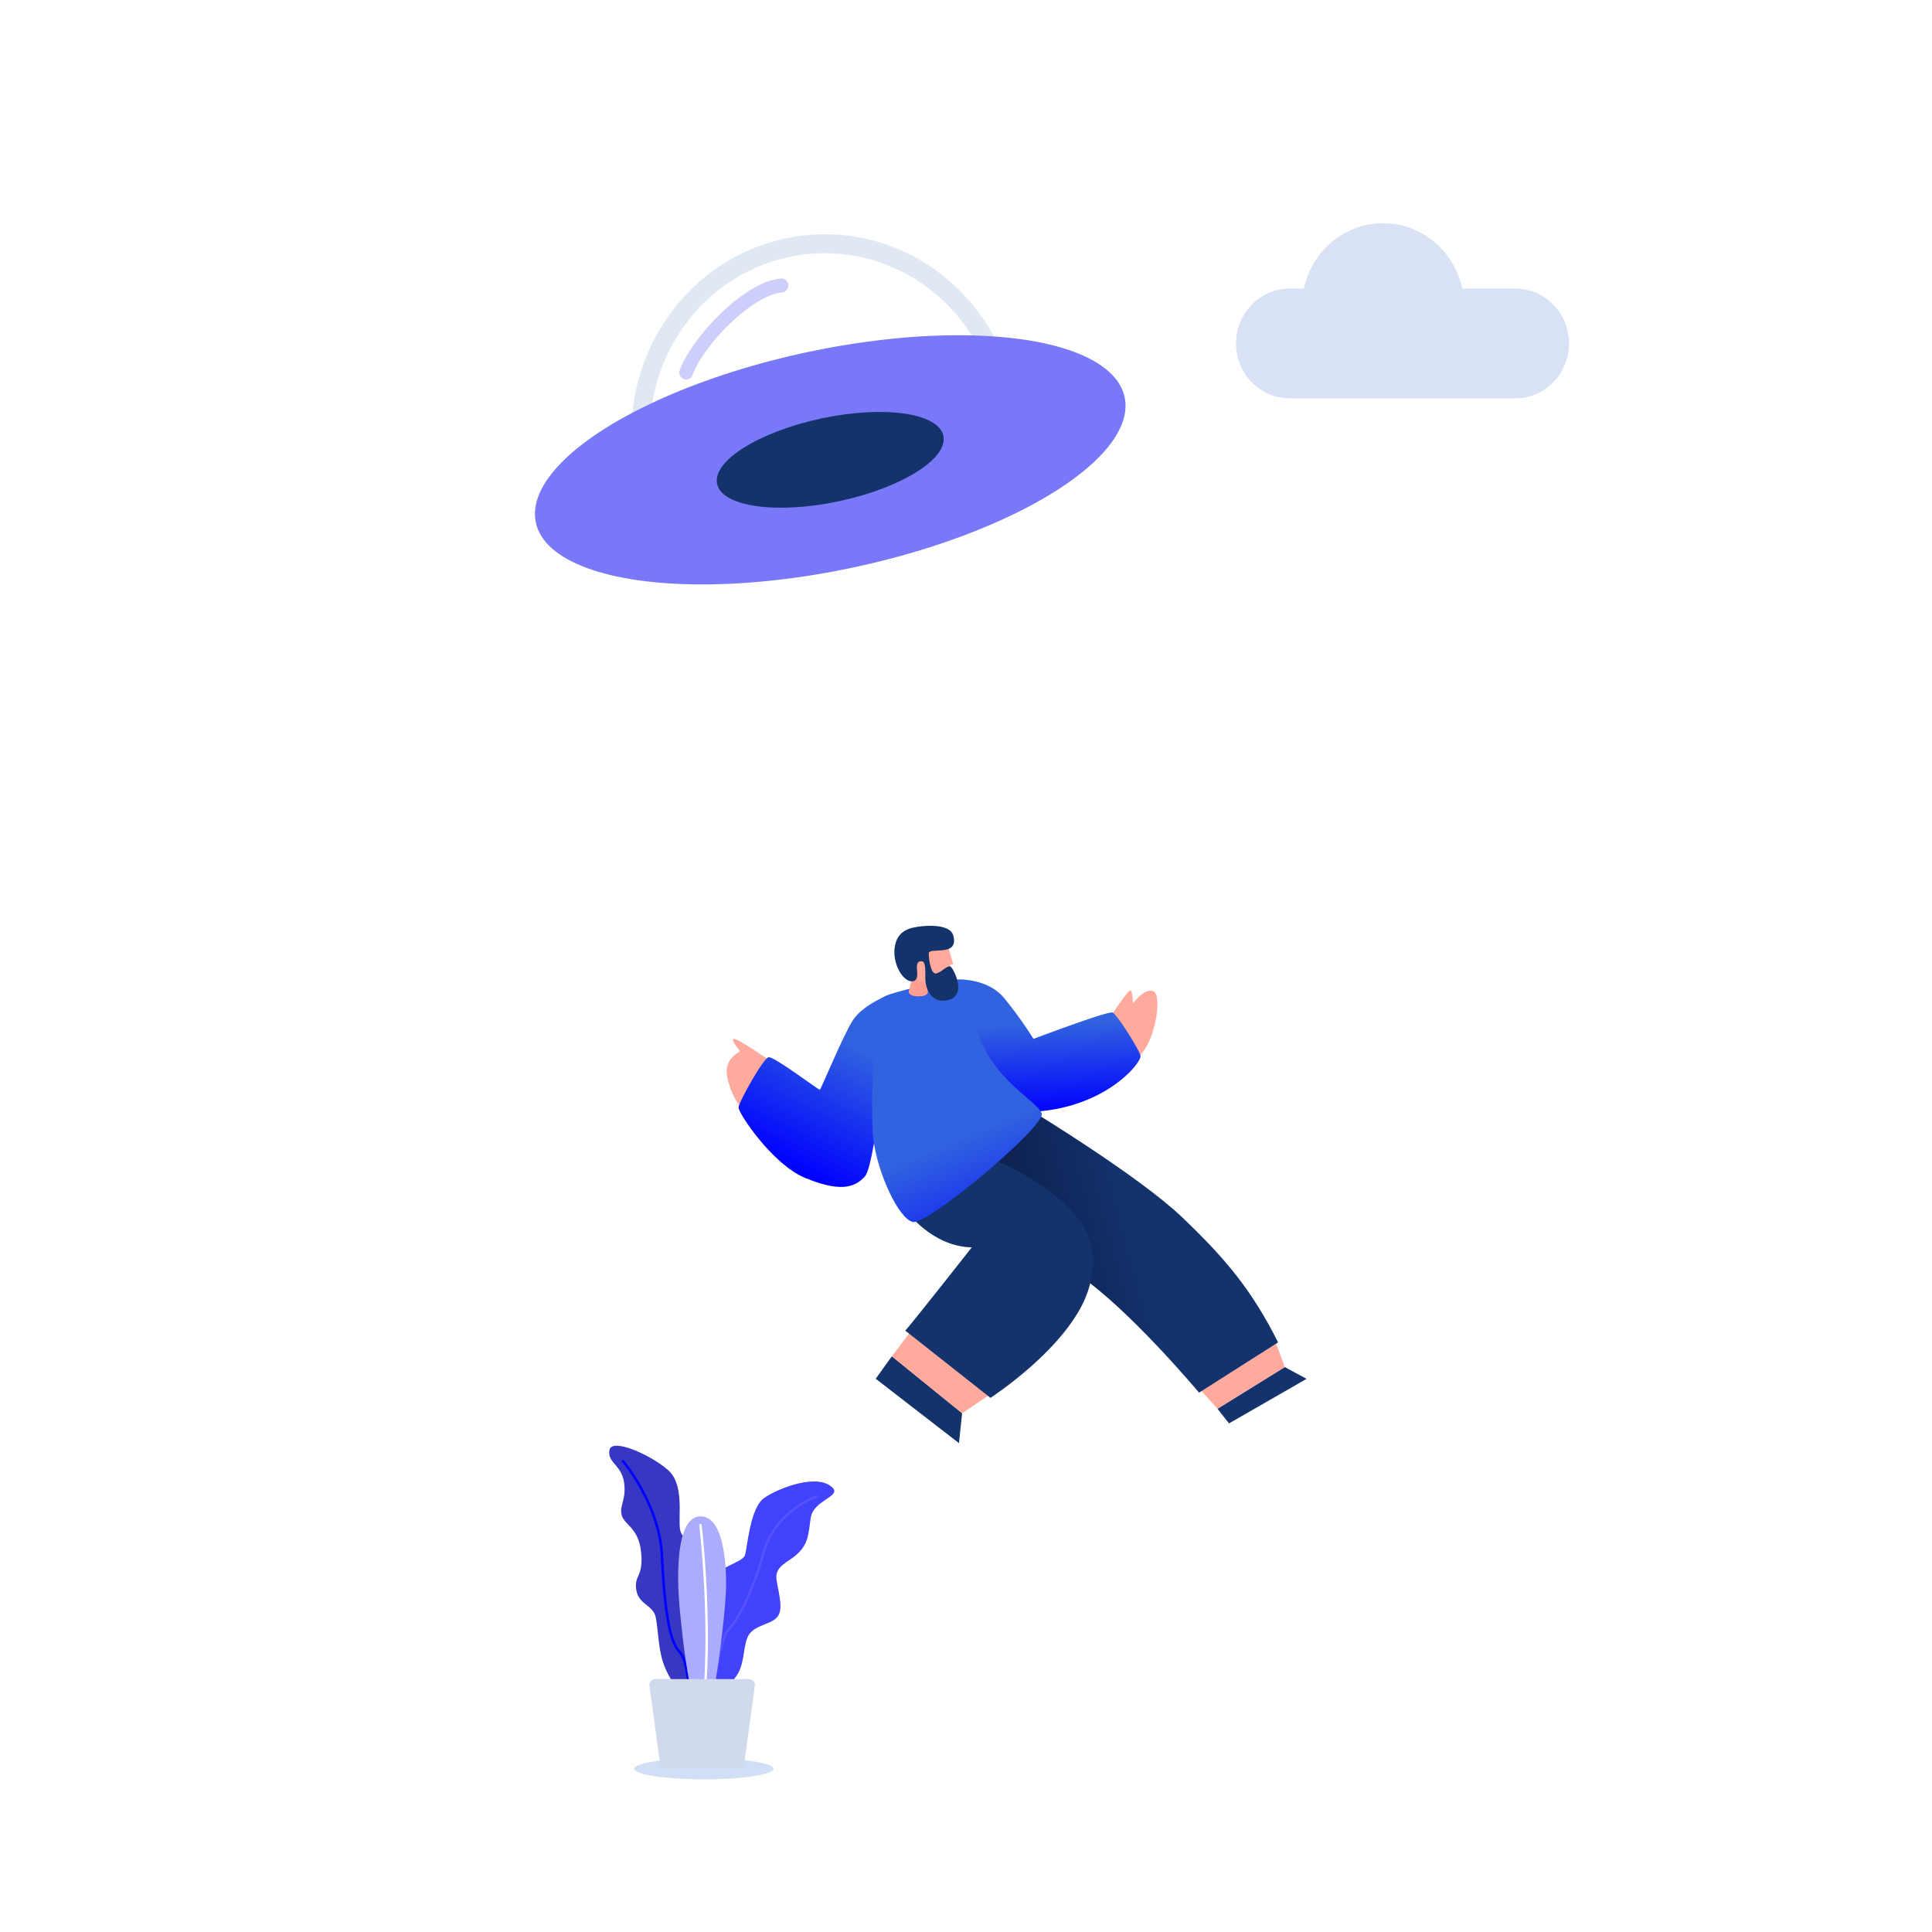<svg xmlns="http://www.w3.org/2000/svg" xmlns:xlink="http://www.w3.org/1999/xlink" viewBox="0 0 1100 1100"><defs><style>.cls-1{mask:url(#mask);filter:url(#luminosity-noclip-5);}.cls-2,.cls-4,.cls-6,.cls-8{mix-blend-mode:multiply;}.cls-2{fill:url(#linear-gradient);}.cls-3{mask:url(#mask-2);filter:url(#luminosity-noclip-6);}.cls-4{fill:url(#linear-gradient-2);}.cls-5,.cls-7{mask:url(#mask-3);}.cls-5{filter:url(#luminosity-noclip-7);}.cls-6{fill:url(#linear-gradient-3);}.cls-8{fill:url(#linear-gradient-4);}.cls-9{mask:url(#mask-5);}.cls-10{fill:url(#linear-gradient-5);}.cls-11{mask:url(#mask-6);}.cls-12{fill:url(#linear-gradient-6);}.cls-13{fill:#d8e2f4;}.cls-14,.cls-15{fill:#fff;}.cls-15{opacity:0.56;}.cls-16{fill:#e0e9f3;}.cls-17,.cls-18{fill:#7878f9;}.cls-17{opacity:0.36;}.cls-19{fill:#14336a;}.cls-20{fill:#14336d;}.cls-21{fill:#ffaa9d;}.cls-22{fill:url(#linear-gradient-7);}.cls-23{fill:url(#linear-gradient-8);}.cls-24{fill:url(#linear-gradient-9);}.cls-25{fill:url(#linear-gradient-10);}.cls-26{fill:#ff9f91;}.cls-27{mask:url(#mask-7);}.cls-28{fill:url(#linear-gradient-11);}.cls-29{fill:#d0dff3;}.cls-30{fill:#3737c4;}.cls-31{fill:blue;}.cls-32{fill:#4242fc;}.cls-33{fill:#5252ff;}.cls-34{fill:#acacfc;}.cls-35{fill:#d0daed;}.cls-36{filter:url(#luminosity-noclip-3);}.cls-37{filter:url(#luminosity-noclip-2);}.cls-38{filter:url(#luminosity-noclip);}</style><filter id="luminosity-noclip" x="36.14" y="-7237.67" width="1063.86" height="32766" filterUnits="userSpaceOnUse" color-interpolation-filters="sRGB"><feFlood flood-color="#fff" result="bg"/><feBlend in="SourceGraphic" in2="bg"/></filter><mask id="mask" x="36.14" y="-7237.67" width="1063.86" height="32766" maskUnits="userSpaceOnUse"><g class="cls-38"/></mask><linearGradient id="linear-gradient" x1="568.07" y1="986.94" x2="568.07" y2="-103.62" gradientUnits="userSpaceOnUse"><stop offset="0"/><stop offset="1" stop-color="#fff"/></linearGradient><filter id="luminosity-noclip-2" x="37.47" y="-7237.67" width="1058.27" height="32766" filterUnits="userSpaceOnUse" color-interpolation-filters="sRGB"><feFlood flood-color="#fff" result="bg"/><feBlend in="SourceGraphic" in2="bg"/></filter><mask id="mask-2" x="37.47" y="-7237.67" width="1058.27" height="32766" maskUnits="userSpaceOnUse"><g class="cls-37"/></mask><linearGradient id="linear-gradient-2" x1="566.61" y1="944.69" x2="566.61" y2="632.87" gradientUnits="userSpaceOnUse"><stop offset="0"/><stop offset="0.84" stop-color="#fff"/></linearGradient><filter id="luminosity-noclip-3" x="376.29" y="-7237.67" width="523.6" height="32766" filterUnits="userSpaceOnUse" color-interpolation-filters="sRGB"><feFlood flood-color="#fff" result="bg"/><feBlend in="SourceGraphic" in2="bg"/></filter><mask id="mask-3" x="376.29" y="-7237.67" width="523.6" height="32766" maskUnits="userSpaceOnUse"><g class="cls-36"/></mask><linearGradient id="linear-gradient-3" x1="703.91" y1="292.98" x2="1024.18" y2="936.14" gradientTransform="translate(-214.65 -234.4) rotate(11.39)" gradientUnits="userSpaceOnUse"><stop offset="0" stop-color="#fff"/><stop offset="1"/></linearGradient><linearGradient id="linear-gradient-4" x1="740.18" y1="365.81" x2="1060.44" y2="1008.96" gradientTransform="translate(-214.65 -234.4) rotate(11.39)" gradientUnits="userSpaceOnUse"><stop offset="0.41" stop-color="#fff"/><stop offset="1"/></linearGradient><filter id="luminosity-noclip-5" x="36.14" y="4.72" width="1063.86" height="1090.55" filterUnits="userSpaceOnUse" color-interpolation-filters="sRGB"><feFlood flood-color="#fff" result="bg"/><feBlend in="SourceGraphic" in2="bg"/></filter><mask id="mask-5" x="36.14" y="4.72" width="1063.86" height="1090.55" maskUnits="userSpaceOnUse"><g class="cls-1"><ellipse class="cls-2" cx="568.07" cy="550" rx="531.93" ry="545.28"/></g></mask><linearGradient id="linear-gradient-5" x1="568.07" y1="986.94" x2="568.07" y2="-103.62" gradientUnits="userSpaceOnUse"><stop offset="0" stop-color="#fefefd"/><stop offset="1" stop-color="#ebf3ff"/></linearGradient><filter id="luminosity-noclip-6" x="37.47" y="574.56" width="1058.27" height="389.38" filterUnits="userSpaceOnUse" color-interpolation-filters="sRGB"><feFlood flood-color="#fff" result="bg"/><feBlend in="SourceGraphic" in2="bg"/></filter><mask id="mask-6" x="37.47" y="574.56" width="1058.27" height="389.38" maskUnits="userSpaceOnUse"><g class="cls-3"><path class="cls-4" d="M1095.74,619.33c-58.62-26.25-134.94-38.82-182.62-20.51C868.4,616,875.59,650.11,829.68,664.2c-74.07,22.73-125.37-56-235.59-52.3C496,615.22,462,680.11,387.94,664.2c-46.2-9.93-54.95-39.89-87.84-61-55.12-35.41-160.91-35-262.63-14.78C46.74,724.85,105,847.45,194.27,937.9c100.45,19,209.75,29.22,316.38,25.16,187.36-7.13,376.87-58.57,506-119.81A550.78,550.78,0,0,0,1095.74,619.33Z"/></g></mask><linearGradient id="linear-gradient-6" x1="566.61" y1="944.69" x2="566.61" y2="632.87" gradientUnits="userSpaceOnUse"><stop offset="0" stop-color="#fefefd"/><stop offset="0.84" stop-color="#ebf3ff"/></linearGradient><linearGradient id="linear-gradient-7" x1="179.81" y1="534.53" x2="120.92" y2="533.74" gradientTransform="translate(333.76 242.28) rotate(-15.57)" gradientUnits="userSpaceOnUse"><stop offset="0" stop-color="#14336d"/><stop offset="1" stop-color="#0e2253"/></linearGradient><linearGradient id="linear-gradient-8" x1="159.32" y1="398" x2="147.36" y2="450.6" gradientTransform="translate(333.76 242.28) rotate(-15.57)" gradientUnits="userSpaceOnUse"><stop offset="0" stop-color="#3162df"/><stop offset="0.96" stop-color="blue"/></linearGradient><linearGradient id="linear-gradient-9" x1="50.75" y1="380.21" x2="-4.63" y2="439.88" xlink:href="#linear-gradient-8"/><linearGradient id="linear-gradient-10" x1="95.79" y1="448.33" x2="106.84" y2="538.96" xlink:href="#linear-gradient-8"/><filter id="luminosity-noclip-7" x="376.29" y="234.54" width="523.6" height="778.55" filterUnits="userSpaceOnUse" color-interpolation-filters="sRGB"><feFlood flood-color="#fff" result="bg"/><feBlend in="SourceGraphic" in2="bg"/></filter><mask id="mask-7" x="376.29" y="234.54" width="523.6" height="778.55" maskUnits="userSpaceOnUse"><g class="cls-5"><path class="cls-6" d="M537.13,248.2l362.76,764.89-523.6-5.41,32-732.27c-2.63-13.05,24.1-29.71,59.68-37.23S534.51,235.15,537.13,248.2Z"/></g></mask><linearGradient id="linear-gradient-11" x1="740.18" y1="365.81" x2="1060.44" y2="1008.96" gradientTransform="translate(-214.65 -234.4) rotate(11.39)" gradientUnits="userSpaceOnUse"><stop offset="0.41" stop-color="#7878f9"/><stop offset="1" stop-color="#7878f9"/></linearGradient></defs><title>Error_404</title><g id="Layer_2" data-name="Layer 2"><g class="cls-9"><ellipse class="cls-10" cx="568.07" cy="550" rx="531.93" ry="545.28"/></g><g class="cls-11"><path class="cls-12" d="M1095.74,619.33c-58.62-26.25-134.94-38.82-182.62-20.51C868.4,616,875.59,650.11,829.68,664.2c-74.07,22.73-125.37-56-235.59-52.3C496,615.22,462,680.11,387.94,664.2c-46.2-9.93-54.95-39.89-87.84-61-55.12-35.41-160.91-35-262.63-14.78C46.74,724.85,105,847.45,194.27,937.9c100.45,19,209.75,29.22,316.38,25.16,187.36-7.13,376.87-58.57,506-119.81A550.78,550.78,0,0,0,1095.74,619.33Z"/></g><path class="cls-13" d="M862.85,226.79H734.23a29.93,29.93,0,0,1-19.72-7.43,31.47,31.47,0,0,1-10.75-23.8h0a31.48,31.48,0,0,1,8.93-22.08,30,30,0,0,1,21.54-9.15H862.85a30,30,0,0,1,21.54,9.15,31.52,31.52,0,0,1,8.92,22.08h0a31.54,31.54,0,0,1-8.92,22.08A30,30,0,0,1,862.85,226.79Z"/><ellipse class="cls-13" cx="787.46" cy="174.42" rx="46.16" ry="47.31"/><path class="cls-14" d="M209.31,391.43H40.08a39.44,39.44,0,0,1-28.34-12A41.49,41.49,0,0,1,0,350.34H0a41.66,41.66,0,0,1,6.22-22,39.85,39.85,0,0,1,33.86-19.09H209.31a39.48,39.48,0,0,1,28.35,12,41.47,41.47,0,0,1,11.74,29h0a41.56,41.56,0,0,1-10.32,27.52A39.58,39.58,0,0,1,209.31,391.43Z"/><ellipse class="cls-14" cx="110.12" cy="322.53" rx="60.73" ry="62.25"/><path class="cls-15" d="M572.23,224.59a109.8,109.8,0,0,1,.17,42.66L379.71,301.61a108.86,108.86,0,0,1-12.79-33.67C355.24,209.82,391.73,153,448.43,141S560.55,166.47,572.23,224.59Z"/><path class="cls-16" d="M378.67,306.87a5.21,5.21,0,0,1-3.45-2.49A114.08,114.08,0,0,1,361.79,269c-12.24-60.93,26.15-120.71,85.58-133.26A107.13,107.13,0,0,1,530.09,152a112.19,112.19,0,0,1,47.27,71.46h0a114.7,114.7,0,0,1,.17,44.8,5.28,5.28,0,0,1-4.23,4.24L380.61,306.9A5.06,5.06,0,0,1,378.67,306.87Zm110.44-160.7a96.7,96.7,0,0,0-39.62.12c-53.78,11.36-88.52,65.44-77.44,120.57a103.31,103.31,0,0,0,10.37,28.82L567.9,262.6a104,104,0,0,0-.8-36.93C558.8,184.37,527.1,154,489.11,146.17Z"/><path class="cls-17" d="M390.68,216.08a3.91,3.91,0,0,1-1.37-.26,4,4,0,0,1-2.26-5.14c6.79-18.42,36.52-50.4,57.58-52.1a3.89,3.89,0,0,1,4.18,3.66,4,4,0,0,1-3.57,4.28c-16.39,1.32-44.34,29.13-50.92,47A3.89,3.89,0,0,1,390.68,216.08Z"/><ellipse class="cls-18" cx="472.7" cy="261.8" rx="171.38" ry="62.69" transform="translate(-44.13 104.1) rotate(-12.01)"/><ellipse class="cls-19" cx="472.7" cy="261.8" rx="65.86" ry="24.09" transform="translate(-44.13 104.1) rotate(-12.01)"/><polygon class="cls-20" points="693.18 802.1 699.73 810.43 743.91 785.06 731.5 778.35 693.18 802.1"/><path class="cls-21" d="M693.18,802.1l38.32-23.75s-3.58-10.14-5-13.34L684,791.92Z"/><path class="cls-22" d="M588.14,632.92S648.3,669.47,673,693s39.77,41.56,54.69,71.31l-45,28.61s-41-49-69.43-67.54-77.15-65.05-77.15-65.05Z"/><polygon class="cls-20" points="507.78 772.21 498.6 785.01 546.01 821.67 547.78 804.65 507.78 772.21"/><polygon class="cls-21" points="507.78 772.21 547.78 804.65 562.64 794.65 517.64 759.22 507.78 772.21"/><path class="cls-20" d="M516.36,689.67s14,19.94,36.92,20.55c0,0-34.7,44.1-37.86,47.39l48.51,38.28s44.62-28.88,55.36-60.38-8.69-48.12-26.17-60.37-39.7-19.8-39.7-19.8Z"/><path class="cls-21" d="M632.4,578.56s10.07-15.17,11.25-14.72,1.42,7.37,1.42,7.37,7-9.39,11.91-6.65.43,31.54-10,37.85Z"/><path class="cls-23" d="M542.58,557.8s18.9-2.12,29.33,10.71a223.78,223.78,0,0,1,16.52,23s42.42-16.07,45-15,14.84,20.53,15.9,24.45-20.12,30-61.22,32S531.82,572.88,542.58,557.8Z"/><path class="cls-21" d="M437.87,603.53s-18.66-12.94-20.28-12,4,6.63,3.56,7.15S412,603,414,613s6.63,16.5,8.64,18Z"/><path class="cls-24" d="M507.4,565.88c-1.38.35-16.23,6.33-21.85,15.06s-18.13,39.36-18.78,39.54-26.16-19.16-29.19-18.54-16.94,25.54-17.09,28.61,19.15,32.4,38,40.14,28,6.13,34.16-1.17S508.77,565.53,507.4,565.88Z"/><path class="cls-25" d="M593.06,633.73c3.41,6.63-65,64.07-73.36,62s-20.16-28.45-22.39-46.81.68-71.81,4.94-80.5c1.72-3.49,48-13.15,48.18-10C553.81,611.75,587.47,622.87,593.06,633.73Z"/><path class="cls-21" d="M539.1,536.39l3.6,12.53-1.85.46s1.36,10.83-6.26,11.24c-2.19.11-5.3-.92-6-.35s-.4,3.64-.38,4.52c.08,3.38-11.55,3.27-10.68-.46.82-3.54,2.15-8.43,1.31-9.45-2.93-3.53-6.18-13.46,2.79-19.65C528.82,530.3,537.84,532.11,539.1,536.39Z"/><path class="cls-26" d="M517.57,564.33c.82-3.54,2.15-8.43,1.31-9.45,0,0,5.94,5.37,10,5.26h0a.74.74,0,0,0-.31.13c-.79.68-.4,3.64-.38,4.52C528.33,568.17,516.7,568.06,517.57,564.33Z"/><path class="cls-19" d="M524.18,547.3c-4.85.51.89,10.25-4.29,11.35s-11.85-9.29-10.5-19.16,8.59-11.41,15.69-12.15,16.26,0,17.68,5.29c3.43,12.64-14,6.2-14,10.28.06,3.15,1.22,12,4.25,11.33s5.36-4,7.89-4.06c1.45,0,9.68,15.5.1,18.83s-14.26-4.71-14.17-12.4C526.94,549.3,526.54,547.05,524.18,547.3Z"/><g class="cls-27"><g class="cls-27"><path class="cls-28" d="M537.13,248.2l362.76,764.89-523.6-5.41,32-732.27c-2.63-13.05,24.1-29.71,59.68-37.23S534.51,235.15,537.13,248.2Z"/></g></g><ellipse class="cls-29" cx="400.74" cy="1007.07" rx="39.66" ry="6.02"/><path class="cls-30" d="M347,825.56c-1.39,7.12,6.94,8.54,8.33,18.5s-2.78,12.8-1.39,18.49,9.71,7.12,11.1,21.35-4.16,12.8-2.77,21.34,9.71,8.54,11.1,15.65,1.39,17.07,4.16,25.61,11.11,21.34,15.27,21.34,15.27-24.19,12.49-31.3-6.94-8.54-6.94-14.23,5.55-19.92,4.17-29.88-13.88-14.22-15.27-21.34,2.77-25.61-6.94-34.15S348.43,818.45,347,825.56Z"/><path class="cls-31" d="M392.2,965.4a.7.7,0,0,1-.69-.71c0-.19-.12-18.67-5.41-24.09s-8.42-22.32-9.91-54.54c-1.36-29.27-21.83-53.38-22-53.62a.73.73,0,0,1,.06-1,.69.69,0,0,1,1,.06c.21.25,21,24.72,22.38,54.51,1.46,31.4,4.48,48.44,9.52,53.59,5.68,5.83,5.8,24.31,5.81,25.1a.7.7,0,0,1-.69.71Z"/><path class="cls-32" d="M474.08,847.1c4.91,5-11.1,7.11-12.49,17.07s-1.39,14.23-6.94,19.92-13.88,7.11-12.49,15.65,4.16,17.07,0,21.34-13.88,4.27-16.65,11.38-1.39,15.65-6.94,22.77-13.88,21.34-20.82,18.49-2.78-35.57,0-41.26,5.55-10,5.55-14.23-1.39-11.38,1.39-18.49,18-10,19.43-14.23,2.77-27,11.1-32.72S465.76,838.56,474.08,847.1Z"/><path class="cls-33" d="M399.9,971.28a.68.68,0,0,1-.36-.1.73.73,0,0,1-.24-1c.06-.09,5.62-9.62,6.79-14.43.31-1.25.67-3.12,1.09-5.3,1.54-7.9,3.86-19.83,7.42-23.49,5.18-5.31,13.46-21.57,19.26-42.38,7.14-25.63,30.77-33.13,31-33.21a.7.7,0,0,1,.87.48.72.72,0,0,1-.47.89c-.23.07-23.13,7.37-30.07,32.23-5.86,21-14.3,37.56-19.6,43-3.27,3.35-5.63,15.5-7,22.76-.43,2.19-.8,4.09-1.11,5.36-1.22,5-6.71,14.43-6.94,14.83A.7.7,0,0,1,399.9,971.28Z"/><path class="cls-34" d="M398.13,863.39C381.47,864.81,387,916,387,916c4.17,44.11,9.72,64,13.88,65.45s12.5-62.6,12.5-78.26C413.4,903.22,414.78,862,398.13,863.39Z"/><path class="cls-14" d="M400.21,974.36h-.08a.72.72,0,0,1-.61-.79C405,927.24,398.2,869,398.13,868.45a.72.72,0,0,1,.61-.79.69.69,0,0,1,.77.62c.07.58,6.89,59,1.39,105.46A.69.69,0,0,1,400.21,974.36Z"/><path class="cls-35" d="M420.9,1006.75H378.66a2.63,2.63,0,0,1-2.75-2l-6.14-44.89A3.32,3.32,0,0,1,373,956h53.54a3.32,3.32,0,0,1,3.24,3.82l-6.13,44.89A2.65,2.65,0,0,1,420.9,1006.75Z"/></g></svg>